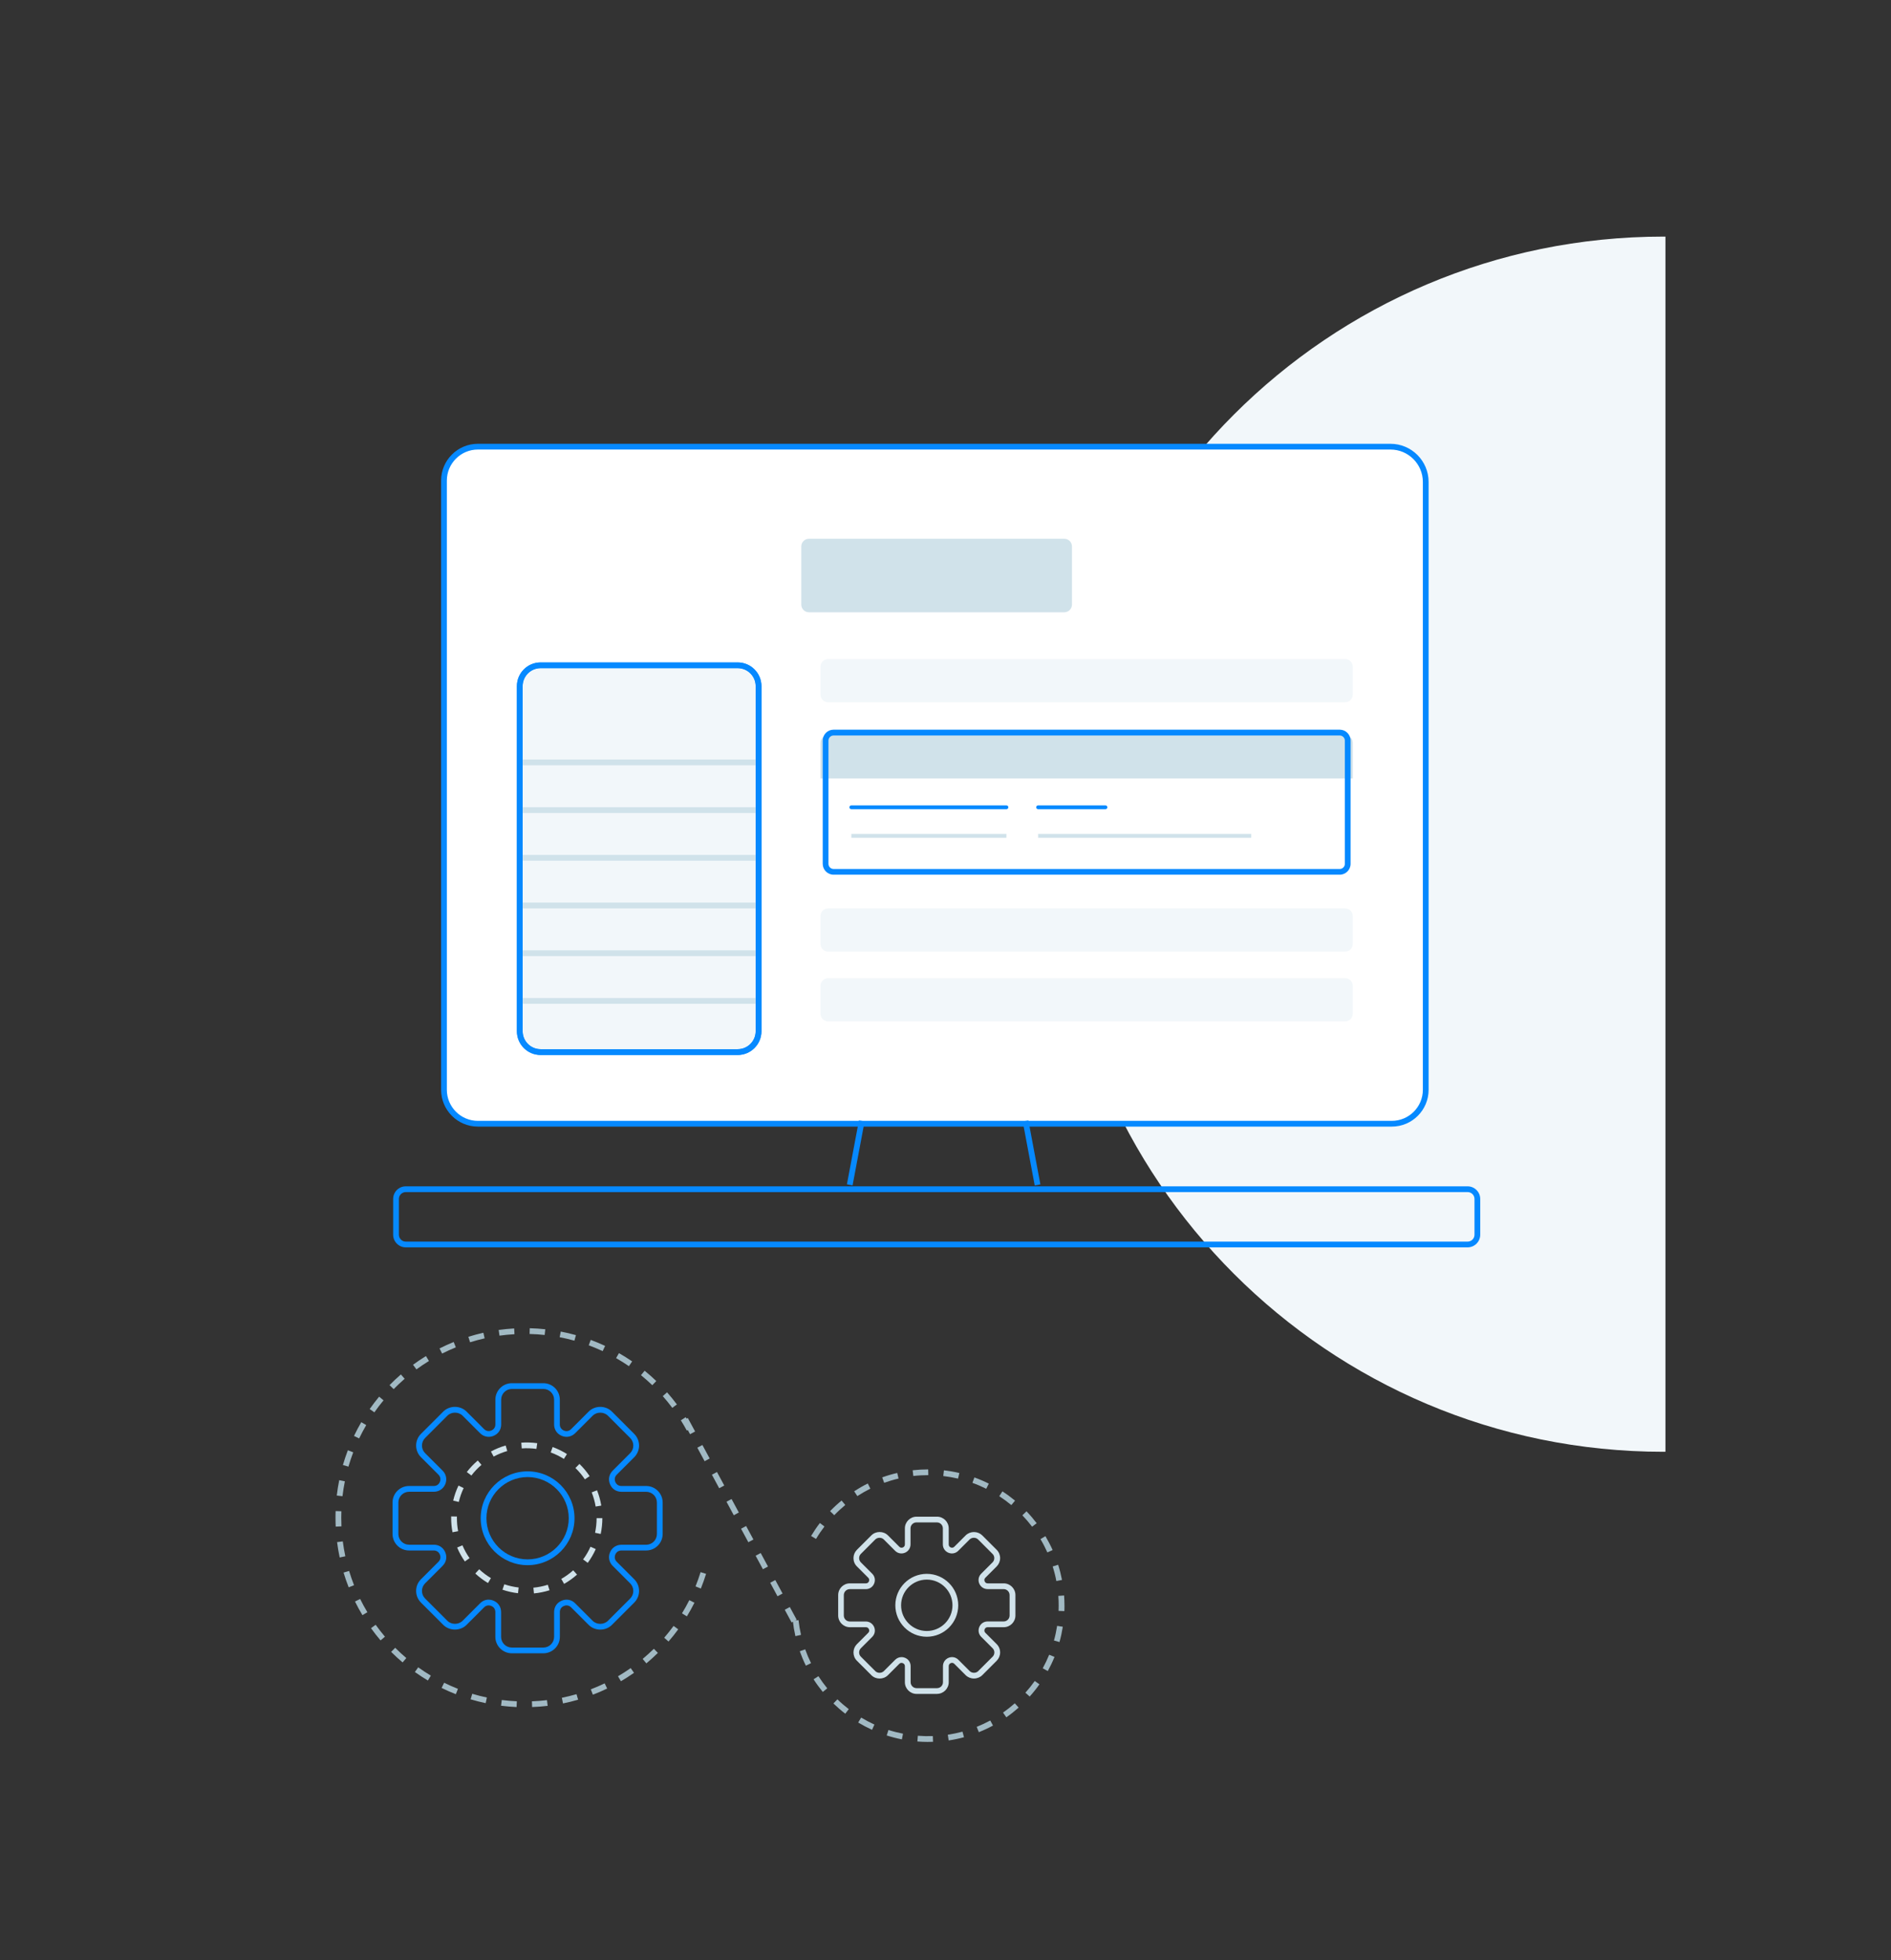 <?xml version="1.0" encoding="UTF-8"?>
<svg xmlns="http://www.w3.org/2000/svg" width="493" height="511" viewBox="0 0 493 511" fill="none">
  <rect x="0" y="0" width="493" height="511" fill="#333333" stroke="none"/>
  <path d="M434.2 61.69C434.03 61.69 433.86 61.68 433.69 61.68C346.21 61.68 275.3 132.59 275.3 220.07C275.3 307.55 346.21 378.46 433.69 378.46C433.86 378.46 434.03 378.45 434.2 378.45V61.69Z" fill="#F2F7FA"></path>
  <path d="M139.2 415.38L139.06 413.89C140.34 413.77 141.6 413.51 142.82 413.13L143.27 414.56C141.95 414.97 140.59 415.25 139.2 415.38ZM135.05 415.33C133.67 415.17 132.31 414.86 131 414.42L131.48 413C132.69 413.41 133.95 413.69 135.22 413.84L135.05 415.33ZM147.07 412.9L146.33 411.6C147.44 410.97 148.49 410.21 149.44 409.36L150.44 410.48C149.41 411.4 148.27 412.21 147.07 412.9ZM127.23 412.68C126.04 411.97 124.92 411.13 123.91 410.19L124.93 409.09C125.86 409.96 126.9 410.74 127.99 411.39L127.22 412.68H127.23ZM153.23 407.41L152.02 406.52C152.78 405.49 153.43 404.38 153.95 403.21L155.32 403.83C154.75 405.09 154.05 406.3 153.23 407.41ZM121.19 407.05C120.39 405.91 119.72 404.69 119.18 403.42L120.56 402.84C121.06 404.01 121.68 405.14 122.42 406.19L121.19 407.05ZM156.61 399.88L155.14 399.57C155.4 398.32 155.54 397.04 155.54 395.76H157.04C157.04 397.15 156.89 398.54 156.61 399.88ZM117.97 399.45C117.74 398.24 117.62 397 117.62 395.75V395.31L119.12 395.34V395.74C119.12 396.89 119.22 398.04 119.44 399.16L117.97 399.44V399.45ZM155.29 392.73C155.08 391.47 154.73 390.23 154.26 389.04L155.65 388.49C156.16 389.78 156.53 391.12 156.76 392.49L155.28 392.74L155.29 392.73ZM119.61 391.54L118.15 391.19C118.47 389.84 118.93 388.52 119.53 387.27L120.88 387.92C120.33 389.07 119.9 390.29 119.61 391.54ZM152.48 385.64C151.77 384.57 150.94 383.58 150.02 382.69L151.07 381.62C152.06 382.58 152.95 383.66 153.72 384.81L152.47 385.65L152.48 385.64ZM122.89 384.65L121.7 383.74C122.54 382.64 123.51 381.63 124.56 380.73L125.53 381.87C124.56 382.7 123.67 383.63 122.89 384.65ZM147.01 380.32C145.93 379.64 144.77 379.07 143.57 378.63L144.08 377.22C145.38 377.69 146.63 378.31 147.81 379.05L147.01 380.32ZM128.7 379.71L127.99 378.39C129.21 377.73 130.5 377.2 131.83 376.82L132.25 378.26C131.02 378.62 129.83 379.1 128.7 379.71ZM139.85 377.71C138.58 377.53 137.28 377.49 136.02 377.58L135.91 376.08C137.27 375.98 138.69 376.03 140.06 376.22L139.85 377.71Z" fill="#D0E2EA"></path>
  <path d="M141.66 430.99H133.44C131.07 430.99 129.14 429.06 129.14 426.69V420.24C129.14 419.51 128.75 418.92 128.08 418.65C127.4 418.37 126.72 418.5 126.2 419.02L121.64 423.58C120.86 424.36 119.75 424.81 118.6 424.81C117.45 424.81 116.34 424.36 115.56 423.58L109.75 417.77C108.94 416.96 108.49 415.88 108.49 414.73C108.49 413.58 108.94 412.5 109.75 411.69L114.31 407.13C114.83 406.61 114.96 405.93 114.68 405.25C114.4 404.58 113.82 404.19 113.09 404.19H106.64C104.27 404.19 102.34 402.26 102.34 399.89V391.67C102.34 389.3 104.27 387.38 106.64 387.38H113.09C113.82 387.38 114.4 386.99 114.68 386.31C114.96 385.63 114.82 384.95 114.31 384.43L109.75 379.87C108.94 379.06 108.49 377.98 108.49 376.83C108.49 375.68 108.94 374.6 109.75 373.79L115.56 367.98C116.34 367.2 117.45 366.75 118.6 366.75C119.75 366.75 120.86 367.2 121.64 367.98L126.2 372.54C126.72 373.06 127.4 373.2 128.08 372.92C128.76 372.64 129.15 372.06 129.15 371.33V364.88C129.15 362.51 131.08 360.58 133.44 360.58H141.66C144.03 360.58 145.95 362.51 145.95 364.88V371.33C145.95 372.06 146.34 372.64 147.02 372.93C147.69 373.21 148.38 373.07 148.9 372.55L153.46 367.99C155.11 366.34 157.89 366.34 159.54 367.99L165.35 373.8C166.16 374.62 166.61 375.7 166.61 376.84C166.61 377.98 166.16 379.07 165.35 379.88L160.79 384.44C160.27 384.96 160.14 385.64 160.42 386.32C160.7 386.99 161.28 387.38 162.01 387.38H168.46C170.83 387.38 172.76 389.31 172.76 391.67V399.89C172.76 402.26 170.83 404.19 168.46 404.19H162.01C161.28 404.19 160.7 404.58 160.42 405.25C160.14 405.93 160.27 406.61 160.79 407.13L165.35 411.69C166.16 412.5 166.61 413.58 166.61 414.73C166.61 415.88 166.16 416.96 165.35 417.77L159.54 423.58C157.89 425.23 155.11 425.23 153.46 423.58L148.9 419.02C148.38 418.5 147.7 418.37 147.02 418.65C146.34 418.93 145.96 419.51 145.96 420.24V426.69C145.96 429.06 144.03 430.99 141.66 430.99ZM127.38 417.01C127.8 417.01 128.23 417.1 128.65 417.27C129.89 417.78 130.64 418.9 130.64 420.25V426.7C130.64 428.24 131.89 429.5 133.44 429.5H141.66C143.2 429.5 144.46 428.25 144.46 426.7V420.25C144.46 418.9 145.2 417.79 146.45 417.27C147.7 416.75 149.01 417.01 149.96 417.97L154.52 422.53C155.57 423.58 157.42 423.58 158.48 422.53L164.29 416.72C164.82 416.19 165.11 415.49 165.11 414.74C165.11 413.99 164.82 413.29 164.29 412.76L159.73 408.2C158.79 407.26 158.52 405.91 159.03 404.69C159.53 403.46 160.67 402.7 162.01 402.7H168.46C170 402.7 171.26 401.45 171.26 399.9V391.68C171.26 390.14 170.01 388.89 168.46 388.89H162.01C160.66 388.89 159.55 388.15 159.03 386.9C158.51 385.65 158.78 384.34 159.73 383.38L164.29 378.82C164.82 378.29 165.11 377.59 165.11 376.84C165.11 376.09 164.82 375.39 164.29 374.86L158.48 369.05C157.43 368 155.58 368 154.52 369.05L149.96 373.61C149.02 374.55 147.67 374.82 146.45 374.31C145.2 373.79 144.46 372.67 144.46 371.33V364.88C144.46 363.34 143.21 362.08 141.67 362.08H133.45C131.91 362.08 130.66 363.33 130.66 364.88V371.33C130.66 372.68 129.92 373.79 128.67 374.31C127.45 374.82 126.1 374.55 125.16 373.61L120.6 369.05C119.55 368 117.7 367.99 116.64 369.05L110.83 374.86C110.3 375.39 110.01 376.09 110.01 376.84C110.01 377.59 110.3 378.29 110.83 378.82L115.39 383.38C116.33 384.32 116.6 385.67 116.09 386.89C115.58 388.12 114.44 388.88 113.11 388.88H106.66C105.12 388.88 103.86 390.13 103.86 391.67V399.89C103.86 401.43 105.11 402.69 106.66 402.69H113.11C114.46 402.69 115.57 403.43 116.09 404.68C116.61 405.93 116.34 407.24 115.39 408.19L110.83 412.75C110.3 413.28 110.01 413.98 110.01 414.73C110.01 415.48 110.3 416.18 110.83 416.71L116.64 422.52C117.7 423.58 119.54 423.57 120.6 422.52L125.16 417.96C125.79 417.33 126.58 417 127.4 417L127.38 417.01Z" fill="#0689FF"></path>
  <path d="M137.55 408.02C130.8 408.02 125.32 402.53 125.32 395.79C125.32 389.05 130.81 383.56 137.55 383.56C144.29 383.56 149.78 389.05 149.78 395.79C149.78 402.53 144.29 408.02 137.55 408.02ZM137.55 385.05C131.63 385.05 126.82 389.87 126.82 395.78C126.82 401.69 131.64 406.51 137.55 406.51C143.46 406.51 148.28 401.69 148.28 395.78C148.28 389.87 143.46 385.05 137.55 385.05Z" fill="#0689FF"></path>
  <path d="M244.29 441.58H238.96C237.28 441.58 235.91 440.21 235.91 438.53V434.35C235.91 433.98 235.72 433.7 235.38 433.56C235.04 433.42 234.71 433.48 234.45 433.74L231.49 436.7C230.32 437.87 228.34 437.87 227.17 436.7L223.4 432.93C222.82 432.35 222.51 431.58 222.51 430.77C222.51 429.96 222.83 429.19 223.4 428.61L226.36 425.65C226.62 425.39 226.69 425.06 226.54 424.72C226.4 424.38 226.12 424.19 225.75 424.19H221.57C219.89 424.19 218.52 422.82 218.52 421.14V415.81C218.52 414.13 219.89 412.76 221.57 412.76H225.75C226.12 412.76 226.4 412.57 226.54 412.23C226.68 411.89 226.62 411.56 226.36 411.3L223.4 408.34C222.82 407.76 222.51 407 222.51 406.18C222.51 405.36 222.83 404.6 223.4 404.02L227.17 400.25C228.34 399.08 230.32 399.08 231.49 400.25L234.45 403.21C234.71 403.47 235.04 403.54 235.38 403.4C235.72 403.26 235.91 402.98 235.91 402.61V398.43C235.91 396.75 237.28 395.38 238.96 395.38H244.29C245.97 395.38 247.34 396.75 247.34 398.43V402.61C247.34 402.98 247.53 403.26 247.87 403.4C248.2 403.54 248.54 403.47 248.8 403.21L251.76 400.25C252.32 399.7 253.1 399.38 253.92 399.38C254.74 399.38 255.52 399.7 256.08 400.25L259.85 404.02C260.43 404.6 260.74 405.37 260.74 406.18C260.74 406.99 260.42 407.76 259.85 408.34L256.89 411.3C256.63 411.56 256.56 411.89 256.71 412.23C256.85 412.57 257.13 412.76 257.5 412.76H261.68C263.36 412.76 264.73 414.13 264.73 415.81V421.14C264.73 422.82 263.36 424.19 261.68 424.19H257.5C257.13 424.19 256.85 424.38 256.71 424.72C256.57 425.06 256.63 425.39 256.89 425.65L259.85 428.61C260.43 429.19 260.74 429.95 260.74 430.77C260.74 431.59 260.42 432.35 259.85 432.93L256.08 436.7C255.53 437.25 254.74 437.57 253.92 437.57C253.1 437.57 252.32 437.25 251.76 436.7L248.8 433.74C248.54 433.48 248.21 433.41 247.87 433.55C247.53 433.69 247.34 433.97 247.34 434.34V438.52C247.34 440.2 245.97 441.57 244.29 441.57V441.58ZM235.04 431.98C235.35 431.98 235.66 432.04 235.96 432.17C236.85 432.54 237.41 433.37 237.41 434.35V438.53C237.41 439.39 238.11 440.08 238.96 440.08H244.29C245.15 440.08 245.84 439.38 245.84 438.53V434.35C245.84 433.38 246.4 432.55 247.29 432.17C248.19 431.8 249.17 431.99 249.86 432.68L252.82 435.64C253.4 436.21 254.44 436.22 255.02 435.64L258.79 431.87C259.08 431.58 259.24 431.19 259.24 430.77C259.24 430.35 259.08 429.97 258.78 429.67L255.82 426.71C255.13 426.02 254.94 425.04 255.31 424.14C255.68 423.24 256.51 422.69 257.48 422.69H261.66C262.52 422.69 263.21 421.99 263.21 421.14V415.81C263.21 414.96 262.51 414.26 261.66 414.26H257.48C256.51 414.26 255.68 413.7 255.3 412.81C254.93 411.91 255.12 410.93 255.81 410.24L258.77 407.28C259.06 406.99 259.22 406.6 259.22 406.18C259.22 405.76 259.06 405.37 258.76 405.08L254.99 401.31C254.71 401.03 254.32 400.88 253.89 400.88C253.47 400.88 253.07 401.04 252.79 401.31L249.83 404.27C249.14 404.96 248.16 405.15 247.26 404.78C246.36 404.4 245.81 403.57 245.81 402.6V398.42C245.81 397.56 245.11 396.87 244.26 396.87H238.93C238.08 396.87 237.38 397.57 237.38 398.42V402.6C237.38 403.57 236.82 404.4 235.93 404.78C235.03 405.15 234.05 404.96 233.36 404.27L230.4 401.31C229.83 400.74 228.78 400.74 228.2 401.31L224.43 405.08C224.14 405.37 223.98 405.76 223.98 406.18C223.98 406.6 224.14 406.98 224.43 407.28L227.39 410.24C228.08 410.93 228.27 411.91 227.9 412.81C227.53 413.71 226.7 414.27 225.72 414.27H221.54C220.68 414.27 219.99 414.97 219.99 415.82V421.15C219.99 422.01 220.69 422.7 221.54 422.7H225.72C226.69 422.7 227.52 423.26 227.9 424.15C228.27 425.05 228.08 426.03 227.39 426.72L224.43 429.68C224.14 429.97 223.98 430.36 223.98 430.78C223.98 431.2 224.14 431.58 224.44 431.88L228.21 435.65C228.78 436.22 229.83 436.22 230.41 435.65L233.37 432.69C233.83 432.23 234.41 431.99 235.02 431.99L235.04 431.98Z" fill="#D0E2EA"></path>
  <path d="M241.62 426.68C237.1 426.68 233.42 423 233.42 418.48C233.42 413.96 237.1 410.28 241.62 410.28C246.14 410.28 249.82 413.96 249.82 418.48C249.82 423 246.14 426.68 241.62 426.68ZM241.62 411.78C237.92 411.78 234.92 414.79 234.92 418.48C234.92 422.17 237.93 425.18 241.62 425.18C245.31 425.18 248.32 422.17 248.32 418.48C248.32 414.79 245.31 411.78 241.62 411.78Z" fill="#D0E2EA"></path>
  <path d="M242 454.1C241.05 454.1 240.1 454.06 239.17 453.99L239.29 452.49C240.58 452.59 241.91 452.62 243.2 452.57L243.25 454.07C242.83 454.08 242.41 454.09 241.99 454.09L242 454.1ZM247.32 453.7L247.1 452.22C248.38 452.03 249.67 451.76 250.93 451.42L251.32 452.87C250.01 453.23 248.66 453.51 247.32 453.71V453.7ZM235.13 453.43C233.8 453.17 232.46 452.83 231.17 452.41L231.63 450.98C232.87 451.38 234.14 451.7 235.42 451.95L235.13 453.42V453.43ZM255.19 451.56L254.63 450.17C255.83 449.69 257.02 449.13 258.17 448.51L258.88 449.83C257.68 450.48 256.44 451.06 255.18 451.56H255.19ZM227.36 450.94C226.13 450.38 224.91 449.74 223.74 449.04L224.51 447.75C225.63 448.42 226.8 449.03 227.97 449.57L227.35 450.94H227.36ZM262.36 447.68L261.5 446.45C262.56 445.71 263.59 444.89 264.57 444.03L265.57 445.15C264.55 446.05 263.48 446.9 262.36 447.68ZM220.37 446.74C219.29 445.91 218.26 445.01 217.28 444.07L218.32 442.99C219.25 443.9 220.25 444.76 221.28 445.55L220.37 446.74ZM268.45 442.27L267.33 441.27C268.2 440.3 269.02 439.27 269.77 438.21L270.99 439.08C270.21 440.19 269.35 441.26 268.44 442.27H268.45ZM214.51 441.07C213.65 440.02 212.84 438.91 212.11 437.77L213.37 436.96C214.07 438.05 214.85 439.12 215.67 440.12L214.51 441.07ZM273.16 435.62L271.85 434.9C272.47 433.76 273.04 432.57 273.53 431.37L274.92 431.93C274.41 433.19 273.82 434.43 273.17 435.62H273.16ZM210.1 434.22C209.5 433.01 208.97 431.74 208.51 430.46L209.92 429.96C210.36 431.19 210.87 432.4 211.44 433.56L210.09 434.22H210.1ZM276.23 428.06L274.78 427.66C275.13 426.41 275.4 425.12 275.6 423.84L277.08 424.07C276.87 425.41 276.58 426.76 276.22 428.06H276.23ZM207.37 426.53C207.07 425.2 206.84 423.85 206.69 422.5L208.18 422.34C208.32 423.63 208.54 424.92 208.83 426.19L207.37 426.52V426.53ZM277.48 420L275.98 419.94C276 419.49 276.01 419.03 276.01 418.57C276.01 417.72 275.98 416.87 275.92 416.03L277.42 415.92C277.48 416.8 277.52 417.69 277.52 418.57C277.52 419.05 277.52 419.53 277.49 420H277.48ZM275.4 412.15C275.16 410.88 274.84 409.6 274.44 408.36L275.87 407.91C276.28 409.21 276.61 410.54 276.87 411.87L275.4 412.15ZM273.06 404.7C272.53 403.52 271.93 402.35 271.26 401.23L272.55 400.46C273.24 401.63 273.88 402.85 274.43 404.08L273.06 404.69V404.7ZM212.75 401.18L211.46 400.41C212.16 399.24 212.93 398.1 213.75 397.03L214.94 397.94C214.15 398.97 213.41 400.06 212.75 401.18ZM269.08 397.99C268.29 396.96 267.44 395.96 266.54 395.02L267.62 393.98C268.56 394.96 269.45 396 270.27 397.08L269.08 397.99ZM217.49 394.98L216.41 393.94C217.35 392.96 218.36 392.03 219.41 391.17L220.37 392.33C219.37 393.16 218.4 394.05 217.5 394.99L217.49 394.98ZM263.67 392.36C262.67 391.53 261.61 390.75 260.52 390.04L261.34 388.78C262.48 389.52 263.59 390.34 264.63 391.2L263.67 392.35V392.36ZM223.51 390.01L222.69 388.75C223.83 388.01 225.02 387.33 226.24 386.73L226.91 388.07C225.75 388.65 224.61 389.3 223.51 390.01ZM257.12 388.1C255.96 387.52 254.75 387 253.52 386.56L254.03 385.15C255.31 385.61 256.57 386.15 257.79 386.76L257.12 388.1ZM230.51 386.54L230 385.13C231.28 384.67 232.59 384.28 233.92 383.98L234.26 385.44C232.99 385.73 231.73 386.11 230.51 386.54ZM249.77 385.45C248.51 385.16 247.21 384.93 245.92 384.78L246.09 383.29C247.44 383.45 248.79 383.68 250.11 383.99L249.77 385.45ZM238.11 384.77L237.94 383.28C239.28 383.13 240.64 383.05 241.99 383.05L242.02 384.55C240.7 384.55 239.39 384.62 238.11 384.77Z" fill="#A1B9C3"></path>
  <path d="M138.73 445.01L138.68 443.51C139.99 443.46 141.31 443.36 142.6 443.2L142.78 444.69C141.45 444.85 140.09 444.95 138.73 445V445.01ZM134.67 445C133.32 444.94 131.96 444.83 130.63 444.66L130.82 443.17C132.11 443.33 133.43 443.45 134.74 443.5L134.68 445H134.67ZM146.78 444.06L146.48 442.59C147.76 442.33 149.05 442.01 150.3 441.65L150.72 443.09C149.43 443.47 148.1 443.79 146.78 444.06ZM126.62 443.99C125.3 443.71 123.98 443.37 122.69 442.99L123.12 441.55C124.37 441.93 125.66 442.25 126.93 442.52L126.62 443.99ZM154.57 441.79L154.03 440.39C155.25 439.92 156.46 439.4 157.64 438.83L158.29 440.18C157.08 440.77 155.82 441.31 154.56 441.79H154.57ZM118.85 441.66C117.59 441.17 116.34 440.62 115.13 440.02L115.79 438.67C116.96 439.25 118.18 439.78 119.39 440.26L118.84 441.66H118.85ZM161.88 438.27L161.12 436.98C162.25 436.32 163.36 435.6 164.43 434.85L165.29 436.08C164.19 436.86 163.04 437.6 161.88 438.28V438.27ZM111.56 438.09C110.4 437.4 109.26 436.65 108.16 435.87L109.03 434.65C110.09 435.41 111.2 436.14 112.32 436.81L111.55 438.1L111.56 438.09ZM168.51 433.61L167.55 432.46C168.55 431.62 169.54 430.73 170.47 429.82L171.52 430.89C170.56 431.83 169.55 432.75 168.51 433.62V433.61ZM104.96 433.37C103.94 432.5 102.93 431.58 101.97 430.62L103.03 429.56C103.96 430.49 104.94 431.39 105.93 432.23L104.96 433.37ZM174.29 427.92L173.16 426.94C174.01 425.95 174.84 424.91 175.61 423.86L176.82 424.74C176.03 425.83 175.18 426.9 174.29 427.92ZM99.22 427.64C98.34 426.61 97.5 425.53 96.72 424.44L97.94 423.56C98.7 424.62 99.51 425.66 100.36 426.66L99.22 427.63V427.64ZM179.08 421.36L177.8 420.58C178.48 419.46 179.13 418.3 179.71 417.14L181.05 417.81C180.45 419.01 179.78 420.2 179.08 421.36ZM94.49 421.05C93.8 419.9 93.14 418.7 92.55 417.49L93.89 416.83C94.47 418.01 95.11 419.17 95.78 420.28L94.49 421.05ZM182.72 414.11L181.33 413.55C181.82 412.34 182.26 411.09 182.65 409.84L184.08 410.28C183.68 411.57 183.22 412.86 182.72 414.11ZM90.9 413.78C90.4 412.53 89.96 411.23 89.57 409.95L91.01 409.52C91.39 410.77 91.82 412.02 92.3 413.24L90.91 413.79L90.9 413.78ZM88.56 406.01C88.28 404.7 88.05 403.35 87.88 402.01L89.37 401.82C89.54 403.12 89.76 404.43 90.03 405.7L88.56 406.01ZM87.52 397.97C87.48 397.2 87.47 396.43 87.47 395.65C87.47 395.07 87.47 394.49 87.5 393.91L89 393.96C88.98 394.52 88.97 395.08 88.97 395.65C88.97 396.4 88.99 397.16 89.02 397.9L87.52 397.97ZM89.29 390.04L87.8 389.87C87.96 388.52 88.17 387.17 88.44 385.86L89.91 386.16C89.65 387.43 89.45 388.74 89.29 390.05V390.04ZM90.84 382.33L89.4 381.91C89.78 380.61 90.21 379.31 90.69 378.06L92.09 378.6C91.63 379.81 91.21 381.07 90.84 382.33ZM93.64 374.98L92.29 374.33C92.87 373.12 93.51 371.91 94.19 370.74L95.48 371.5C94.82 372.63 94.2 373.8 93.63 374.98H93.64ZM179.06 372.93C178.57 372.03 178.05 371.12 177.5 370.25L178.77 369.45C179.34 370.35 179.88 371.28 180.38 372.22L179.06 372.93ZM97.61 368.18L96.38 367.32C97.16 366.21 97.99 365.12 98.84 364.09L99.99 365.05C99.16 366.05 98.35 367.1 97.6 368.18H97.61ZM175.27 367C174.49 365.95 173.65 364.93 172.79 363.95L173.91 362.96C174.8 363.97 175.66 365.03 176.47 366.11L175.27 367.01V367ZM102.63 362.13L101.56 361.08C102.5 360.12 103.49 359.18 104.52 358.3L105.5 359.43C104.51 360.29 103.54 361.2 102.63 362.13ZM170.06 361.1C169.11 360.19 168.12 359.31 167.11 358.49L168.06 357.33C169.1 358.18 170.13 359.08 171.1 360.02L170.06 361.1ZM108.57 356.98L107.68 355.77C108.78 354.97 109.91 354.21 111.05 353.51L111.83 354.79C110.73 355.47 109.63 356.2 108.56 356.98H108.57ZM163.95 356.13C162.87 355.39 161.75 354.69 160.62 354.04L161.37 352.74C162.54 353.41 163.7 354.14 164.81 354.9L163.96 356.14L163.95 356.13ZM115.27 352.86L114.59 351.52C115.79 350.91 117.04 350.35 118.28 349.84L118.84 351.23C117.63 351.72 116.42 352.27 115.26 352.86H115.27ZM157.12 352.22C155.94 351.67 154.72 351.16 153.49 350.7L154.01 349.29C155.28 349.76 156.54 350.29 157.76 350.86L157.12 352.22ZM122.55 349.91L122.1 348.48C123.38 348.08 124.7 347.73 126.02 347.43L126.35 348.89C125.07 349.18 123.79 349.52 122.55 349.91ZM149.74 349.49C148.47 349.14 147.18 348.83 145.91 348.59L146.19 347.12C147.51 347.37 148.84 347.68 150.15 348.05L149.75 349.5L149.74 349.49ZM130.22 348.19L130.01 346.7C131.34 346.52 132.7 346.38 134.05 346.31L134.13 347.81C132.82 347.88 131.5 348.01 130.21 348.19H130.22ZM142 348.01C140.71 347.87 139.39 347.78 138.07 347.75L138.11 346.25C139.46 346.29 140.83 346.37 142.16 346.52L142 348.01Z" fill="#A1B9C3"></path>
  <path d="M206.38 422.95L204.59 419.64L205.91 418.93L207.7 422.24L206.38 422.95ZM202.7 416.12L200.8 412.6L202.12 411.89L204.02 415.41L202.7 416.12ZM198.9 409.08L197 405.56L198.32 404.85L200.22 408.37L198.9 409.08ZM195.1 402.04L193.2 398.52L194.52 397.81L196.42 401.33L195.1 402.04ZM191.3 395L189.4 391.48L190.72 390.77L192.62 394.29L191.3 395ZM187.5 387.96L185.6 384.44L186.92 383.73L188.82 387.25L187.5 387.96ZM183.7 380.92L181.8 377.4L183.12 376.69L185.02 380.21L183.7 380.92ZM179.9 373.88L178 370.36L179.32 369.65L181.22 373.17L179.9 373.88Z" fill="#A1B9C3"></path>
  <path d="M371.69 125.63V284.1C371.69 288.98 367.73 292.94 362.85 292.94H124.58C119.7 292.94 115.74 288.98 115.74 284.1V125.28C115.74 120.4 119.7 116.44 124.58 116.44L362.5 116.44C367.57 116.44 371.69 120.56 371.69 125.63Z" fill="white"></path>
  <path d="M362.86 293.69H124.59C119.3 293.69 115 289.39 115 284.1V125.28C115 119.99 119.3 115.69 124.59 115.69H362.51C367.99 115.69 372.45 120.15 372.45 125.63V284.1C372.45 289.39 368.15 293.69 362.86 293.69ZM124.59 117.19C120.13 117.19 116.5 120.82 116.5 125.28V284.1C116.5 288.56 120.13 292.19 124.59 292.19H362.86C367.32 292.19 370.95 288.56 370.95 284.1V125.63C370.95 120.98 367.16 117.19 362.51 117.19H124.59Z" fill="#0689FF"></path>
  <path d="M277.47 140.45H210.9C209.795 140.45 208.9 141.345 208.9 142.45V157.61C208.9 158.715 209.795 159.61 210.9 159.61H277.47C278.575 159.61 279.47 158.715 279.47 157.61V142.45C279.47 141.345 278.575 140.45 277.47 140.45Z" fill="#D0E2EA"></path>
  <path d="M350.68 171.8H215.91C214.805 171.8 213.91 172.695 213.91 173.8V181.07C213.91 182.175 214.805 183.07 215.91 183.07H350.68C351.785 183.07 352.68 182.175 352.68 181.07V173.8C352.68 172.695 351.785 171.8 350.68 171.8Z" fill="#F2F7FA"></path>
  <path d="M350.68 236.8H215.91C214.805 236.8 213.91 237.695 213.91 238.8V246.07C213.91 247.175 214.805 248.07 215.91 248.07H350.68C351.785 248.07 352.68 247.175 352.68 246.07V238.8C352.68 237.695 351.785 236.8 350.68 236.8Z" fill="#F2F7FA"></path>
  <path d="M350.68 255H215.91C214.805 255 213.91 255.895 213.91 257V264.27C213.91 265.375 214.805 266.27 215.91 266.27H350.68C351.785 266.27 352.68 265.375 352.68 264.27V257C352.68 255.895 351.785 255 350.68 255Z" fill="#F2F7FA"></path>
  <path d="M215.91 191.66H350.68C351.78 191.66 352.68 192.56 352.68 193.66V202.93H213.91V193.66C213.91 192.56 214.81 191.66 215.91 191.66Z" fill="#D0E2EA"></path>
  <path d="M192.33 173.43H140.93C137.931 173.43 135.5 175.861 135.5 178.86V268.84C135.5 271.839 137.931 274.27 140.93 274.27H192.33C195.329 274.27 197.76 271.839 197.76 268.84V178.86C197.76 175.861 195.329 173.43 192.33 173.43Z" fill="#F2F7FA"></path>
  <path d="M192.33 275.02H140.94C137.53 275.02 134.76 272.25 134.76 268.84V178.87C134.76 175.46 137.53 172.69 140.94 172.69H192.33C195.74 172.69 198.51 175.46 198.51 178.87V268.84C198.51 272.25 195.74 275.02 192.33 275.02ZM140.94 174.18C138.36 174.18 136.26 176.28 136.26 178.86V268.83C136.26 271.41 138.36 273.51 140.94 273.51H192.33C194.91 273.51 197.01 271.41 197.01 268.83V178.86C197.01 176.28 194.91 174.18 192.33 174.18H140.94Z" fill="#0689FF"></path>
  <path d="M223.934 292.065L220.799 308.733L222.274 309.01L225.408 292.342L223.934 292.065Z" fill="#0689FF"></path>
  <path d="M268.108 292.077L266.633 292.353L269.759 309.023L271.233 308.746L268.108 292.077Z" fill="#0689FF"></path>
  <path d="M196.95 198H136.31V199.5H196.95V198Z" fill="#D0E2EA"></path>
  <path d="M196.95 210.44H136.31V211.94H196.95V210.44Z" fill="#D0E2EA"></path>
  <path d="M196.95 222.87H136.31V224.37H196.95V222.87Z" fill="#D0E2EA"></path>
  <path d="M196.95 260.17H136.31V261.67H196.95V260.17Z" fill="#D0E2EA"></path>
  <path d="M196.95 235.3H136.31V236.8H196.95V235.3Z" fill="#D0E2EA"></path>
  <path d="M196.95 247.74H136.31V249.24H196.95V247.74Z" fill="#D0E2EA"></path>
  <path d="M192.33 275.02H140.94C137.53 275.02 134.76 272.25 134.76 268.84V178.87C134.76 175.46 137.53 172.69 140.94 172.69H192.33C195.74 172.69 198.51 175.46 198.51 178.87V268.84C198.51 272.25 195.74 275.02 192.33 275.02ZM140.94 174.18C138.36 174.18 136.26 176.28 136.26 178.86V268.83C136.26 271.41 138.36 273.51 140.94 273.51H192.33C194.91 273.51 197.01 271.41 197.01 268.83V178.86C197.01 176.28 194.91 174.18 192.33 174.18H140.94Z" fill="#0689FF"></path>
  <path d="M349.28 228.02H217.32C215.76 228.02 214.49 226.75 214.49 225.19V193.05C214.49 191.49 215.76 190.22 217.32 190.22H349.28C350.84 190.22 352.11 191.49 352.11 193.05V225.19C352.11 226.75 350.84 228.02 349.28 228.02ZM217.32 191.73C216.59 191.73 215.99 192.33 215.99 193.06V225.2C215.99 225.93 216.59 226.53 217.32 226.53H349.28C350.01 226.53 350.61 225.93 350.61 225.2V193.06C350.61 192.33 350.01 191.73 349.28 191.73H217.32Z" fill="#0689FF"></path>
  <path d="M262.38 210.95H221.95C221.67 210.95 221.45 210.73 221.45 210.45C221.45 210.17 221.67 209.95 221.95 209.95H262.38C262.66 209.95 262.88 210.17 262.88 210.45C262.88 210.73 262.66 210.95 262.38 210.95Z" fill="#0689FF"></path>
  <path d="M288.2 210.95H270.65C270.37 210.95 270.15 210.73 270.15 210.45C270.15 210.17 270.37 209.95 270.65 209.95H288.2C288.48 209.95 288.7 210.17 288.7 210.45C288.7 210.73 288.48 210.95 288.2 210.95Z" fill="#0689FF"></path>
  <path d="M262.38 217.4H221.95V218.4H262.38V217.4Z" fill="#D0E2EA"></path>
  <path d="M326.21 217.4H270.65V218.4H326.21V217.4Z" fill="#D0E2EA"></path>
  <path d="M382.62 325.17H105.79C103.98 325.17 102.5 323.69 102.5 321.88V312.55C102.5 310.73 103.98 309.26 105.79 309.26H382.62C384.43 309.26 385.91 310.74 385.91 312.55V321.88C385.91 323.69 384.43 325.17 382.62 325.17ZM105.79 310.76C104.8 310.76 104 311.56 104 312.55V321.88C104 322.87 104.8 323.67 105.79 323.67H382.62C383.61 323.67 384.41 322.87 384.41 321.88V312.55C384.41 311.56 383.61 310.76 382.62 310.76H105.79Z" fill="#0689FF"></path>
</svg>

